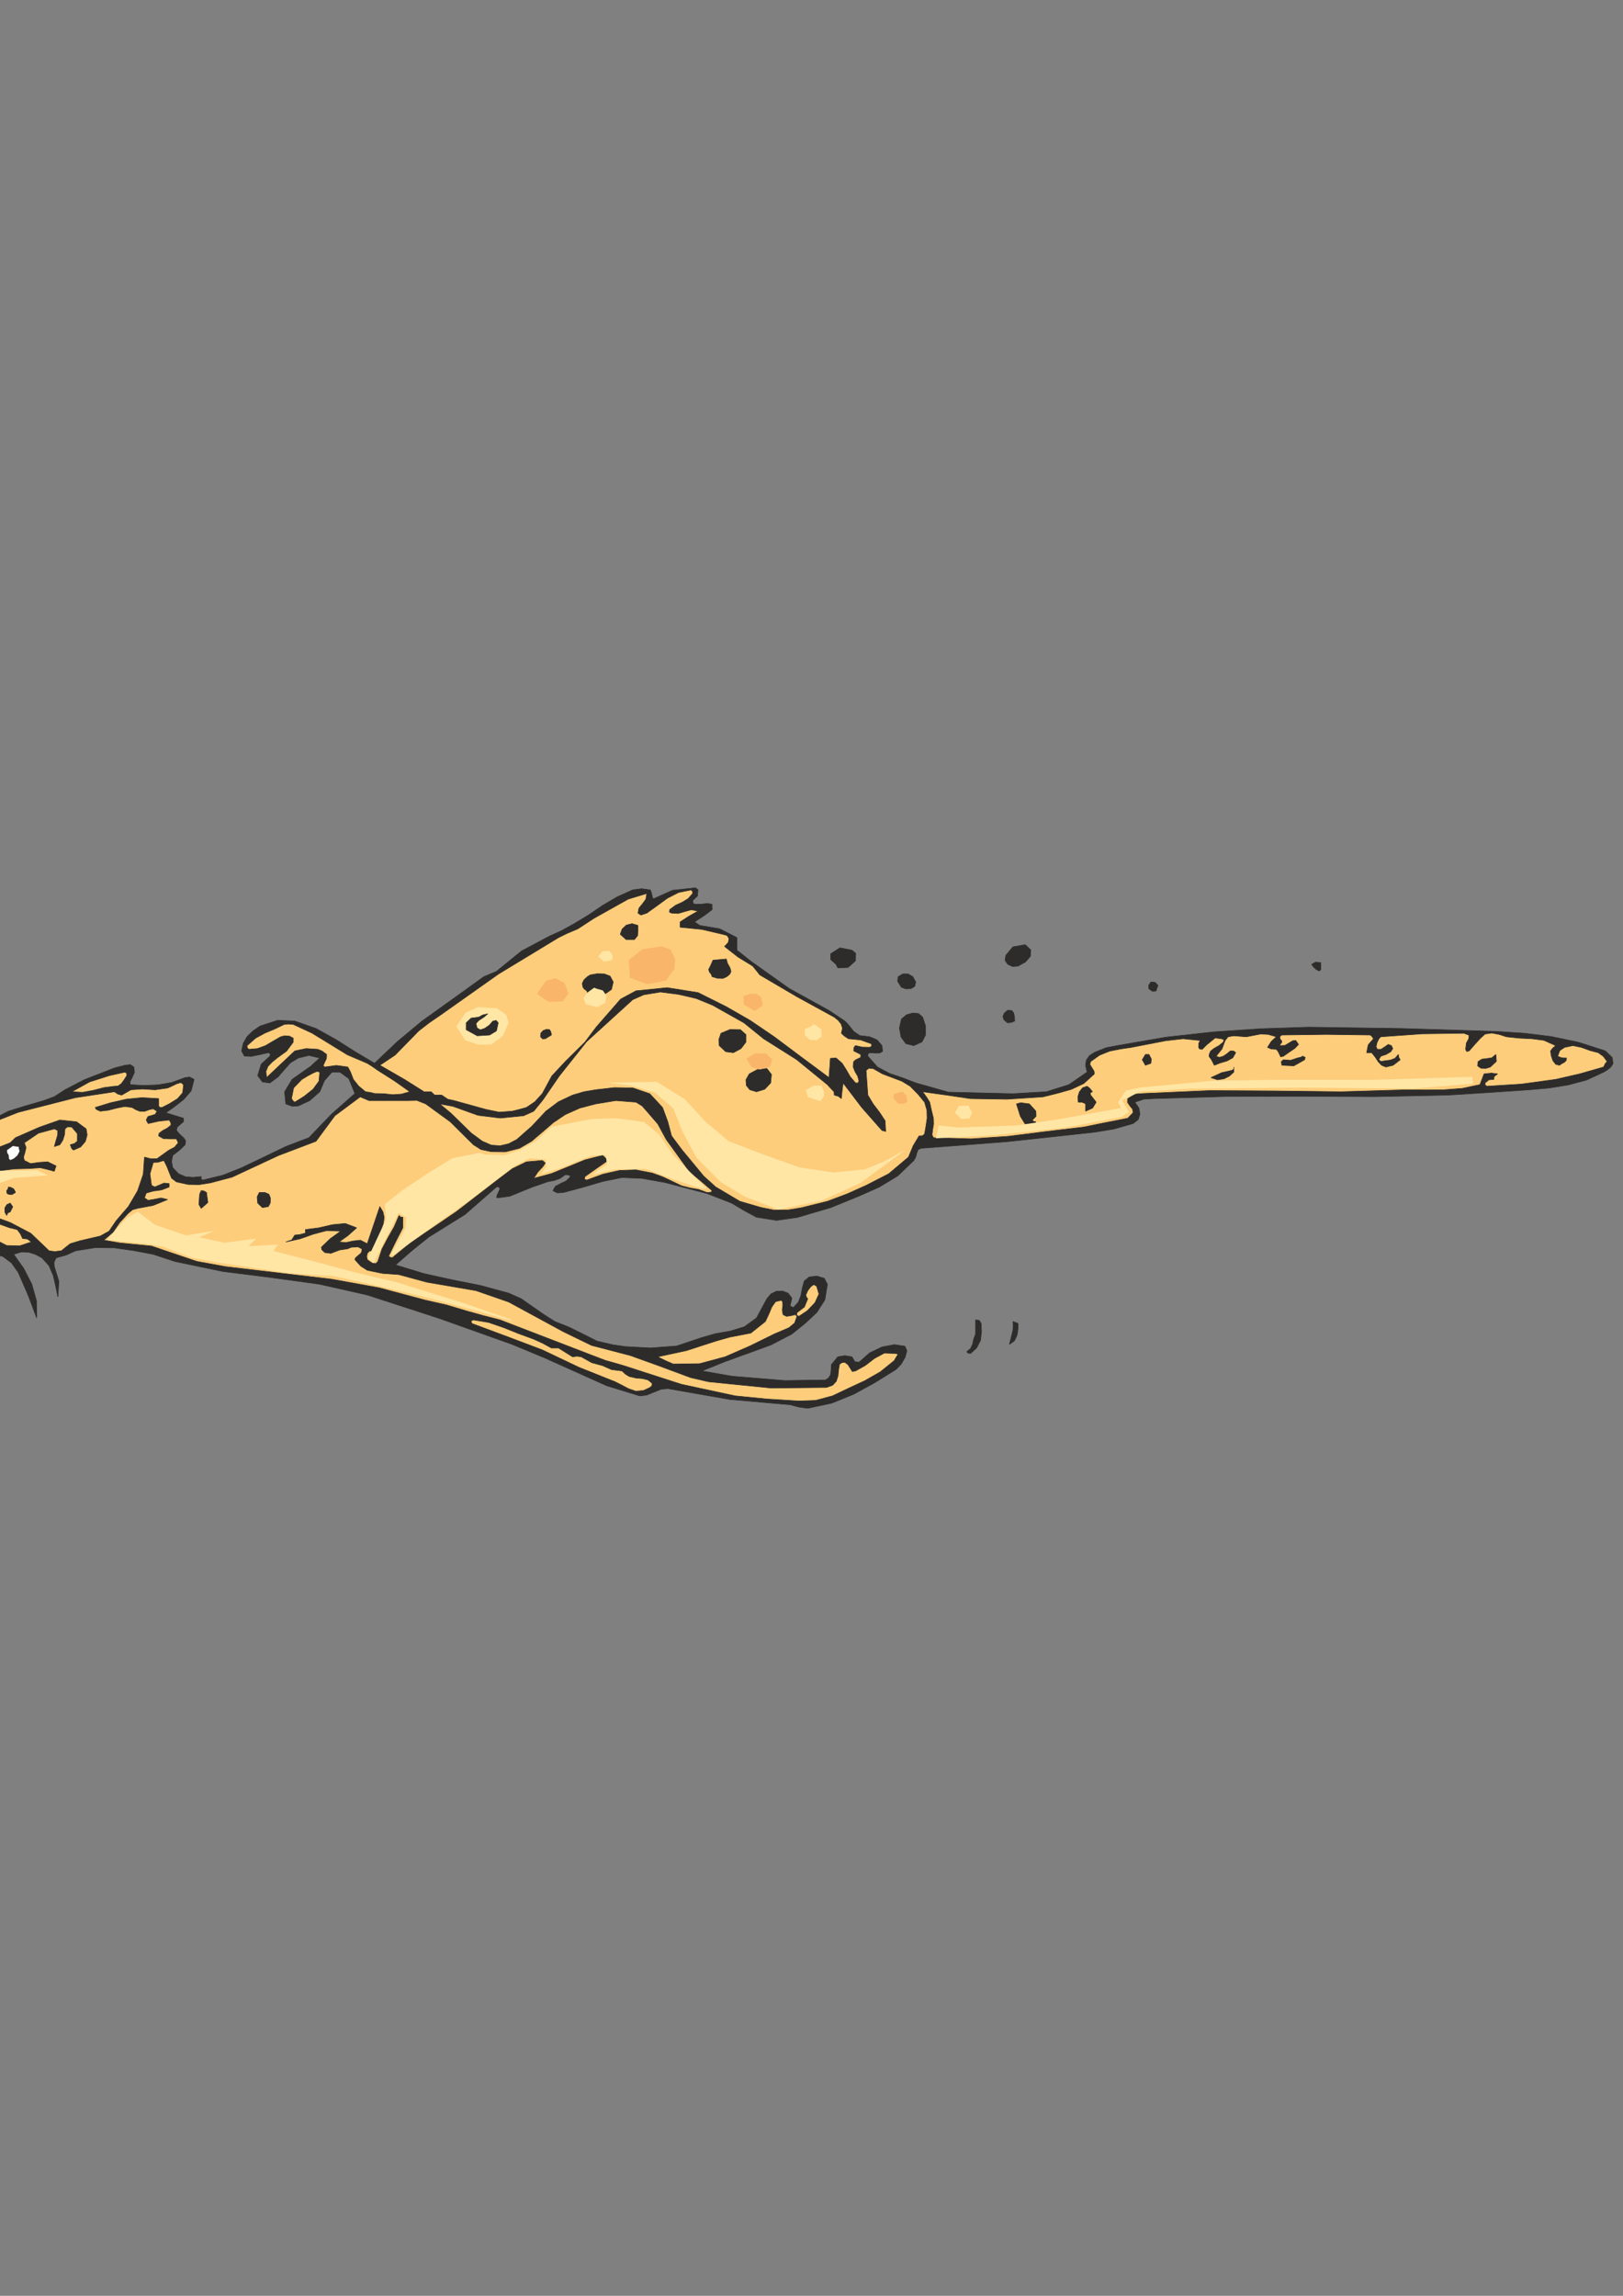 <?xml version="1.0" encoding="utf-8"?>
<!-- Created by UniConvertor 2.0rc4 (https://sk1project.net/) -->
<svg xmlns="http://www.w3.org/2000/svg" height="841.89pt" viewBox="0 0 595.276 841.89" width="595.276pt" version="1.1" xmlns:xlink="http://www.w3.org/1999/xlink" id="8db851de-f613-11ea-8191-dcc15c148e23">

<rect x="0" y="0" width="595.276" height="841.89" fill="#808080" stroke="none"/>

<g>
	<path style="stroke-linejoin:bevel;stroke:#2d2c2b;stroke-width:0.216;stroke-miterlimit:10.433;fill:#2d2c2b;" d="M 154.79,374.433 L 154.79,374.433 166.454,366.081 177.47,358.161 179.846,357.153 182.078,356.217 191.294,348.729 201.59,343.257 206.054,341.241 210.59,338.721 215.846,335.553 221.03,332.025 226.43,328.857 232.046,326.337 235.286,325.905 238.526,326.337 238.886,327.273 239.39,329.433 239.75,329.577 246.662,326.481 254.078,325.689 255.086,325.545 256.022,326.337 255.806,328.569 254.078,330.225 254.15,331.161 254.726,331.593 257.03,331.593 259.406,331.305 261.134,331.593 261.206,333.537 258.254,335.769 254.726,338.073 256.67,339.369 263.942,340.593 270.278,343.833 270.278,348.441 275.462,352.545 289.43,362.481 304.046,370.545 309.878,374.433 311.246,375.873 313.118,378.249 315.35,379.761 318.95,380.193 321.686,381.345 323.486,383.433 323.702,385.521 322.622,386.169 320.966,386.169 318.95,386.025 318.374,386.457 318.302,387.321 321.83,391.281 326.294,393.657 331.19,395.313 335.87,397.113 347.822,400.497 371.51,401.073 383.822,400.353 392.03,397.761 398.726,393.153 398.15,390.705 398.438,388.761 399.59,387.105 401.39,385.953 405.638,384.225 409.742,383.433 427.67,380.337 445.31,378.393 462.662,377.241 479.942,376.665 514.43,377.169 549.206,378.249 559.07,378.897 569.006,380.121 578.942,382.209 588.806,385.377 591.326,387.825 591.614,390.057 590.75,391.353 589.382,392.433 588.158,393.153 581.966,396.033 575.27,397.833 568.142,398.985 560.87,399.633 545.966,400.641 531.062,401.577 503.99,402.153 476.99,402.009 449.846,402.081 422.774,402.873 419.462,403.089 416.222,404.169 417.734,406.329 418.094,408.633 417.446,410.577 415.574,412.017 408.446,414.033 401.39,415.185 369.566,418.641 337.742,421.089 336.734,421.593 336.23,422.889 335.87,424.329 335.15,425.553 329.318,431.169 322.55,435.273 315.278,438.513 304.694,442.833 292.454,446.433 284.822,447.513 277.478,446.361 272.654,443.769 268.334,441.177 259.262,437.649 243.854,433.617 235.286,432.105 228.086,431.817 221.03,433.257 213.902,435.345 206.702,437.289 204.326,437.433 202.814,436.641 203.678,435.057 205.55,434.049 207.71,433.041 209.294,431.457 208.646,430.881 207.35,430.737 205.334,432.177 203.174,432.897 200.942,433.329 195.11,435.345 186.974,438.657 182.726,439.233 182.15,439.161 182.294,438.369 182.87,437.073 183.374,435.993 182.942,435.201 182.078,435.273 170.558,445.353 154.79,374.433 154.79,374.433 Z" />
	<path style="stroke-linejoin:bevel;stroke:#2d2c2b;stroke-width:0.216;stroke-miterlimit:10.433;fill:#2d2c2b;" d="M 30.878,395.961 L 38.078,393.153 41.966,391.641 45.854,390.633 47.798,390.417 49.094,391.281 49.31,393.225 48.446,395.169 47.654,396.753 47.798,397.761 52.766,398.049 57.95,397.833 62.99,396.969 67.886,395.169 69.542,394.953 71.198,395.817 70.118,399.993 67.382,403.161 64.07,405.753 60.83,408.057 67.31,410.073 67.31,411.297 66.23,412.233 65.006,413.313 64.718,414.537 65.87,415.905 67.31,417.201 68.102,418.353 67.886,419.793 65.87,421.737 63.35,423.681 62.918,425.913 63.35,428.217 65.51,430.449 68.03,431.529 70.838,431.745 73.79,431.457 73.79,432.393 74.366,432.753 81.782,430.953 88.622,428.217 96.758,424.329 104.822,420.441 109.142,418.785 113.318,417.201 121.526,408.633 130.166,401.001 127.934,395.529 124.694,393.153 121.742,393.153 119.006,396.249 117.278,400.353 113.606,403.593 109.43,405.537 109.43,405.537 107.198,405.681 104.822,404.817 104.39,400.353 107.126,395.817 113.894,391.065 117.278,387.969 113.318,387.033 109.43,387.969 106.55,389.697 104.246,392.289 101.942,394.953 98.99,397.113 96.254,396.753 94.526,394.449 95.822,390.201 98.99,387.321 99.206,386.457 98.414,386.025 95.246,386.745 92.078,387.393 89.63,387.249 88.622,385.377 89.198,382.641 90.638,380.121 92.798,378.033 95.462,376.233 101.87,374.145 108.134,374.433 115.91,377.169 123.182,381.201 130.238,385.665 137.366,389.913 145.79,381.921 154.79,374.433 170.558,445.353 157.382,453.561 151.262,458.457 145.07,463.857 155.438,467.025 165.878,469.329 176.318,471.417 186.614,474.225 191.15,476.241 199.286,481.929 203.462,484.593 208.718,486.681 213.83,489.201 218.942,491.793 224.846,493.161 229.382,493.809 238.526,494.313 248.174,493.593 257.39,490.497 262.43,489.057 267.83,488.121 273.014,486.537 277.478,483.297 281.294,476.241 282.734,474.513 284.75,473.505 286.982,473.433 289.07,474.225 290.438,476.025 289.79,478.833 290.15,479.121 291.014,479.481 292.814,477.537 293.75,475.089 294.254,472.353 294.974,469.761 296.846,468.249 299.654,467.961 302.318,468.753 303.47,470.985 302.534,476.673 299.582,481.281 295.262,485.313 290.438,489.201 282.662,493.233 265.814,499.353 257.39,502.737 268.622,504.681 287.846,506.265 302.75,506.049 303.902,505.329 304.694,504.033 304.982,500.361 307.286,497.553 309.878,497.121 312.47,497.553 313.55,499.353 315.062,499.569 318.95,496.113 323.486,493.953 328.022,493.089 331.91,493.665 332.63,495.321 331.982,497.697 330.542,500.217 328.67,502.161 321.038,506.913 313.19,511.233 305.054,514.545 296.27,516.417 293.03,515.985 289.79,515.121 267.614,513.177 245.006,509.217 242.486,509.433 237.158,511.593 234.638,511.881 222.47,508.137 199.718,497.913 187.91,493.017 161.27,483.513 134.702,474.873 117.134,470.913 99.35,468.465 81.638,466.233 64.07,462.561 56.222,459.969 49.022,458.601 41.966,457.593 34.91,457.521 27.71,458.673 24.398,460.185 20.582,461.265 19.79,462.921 19.934,464.505 21.59,469.833 21.23,475.593 20.438,471.633 19.502,467.673 17.99,464.145 15.398,461.265 12.95,459.969 10.43,459.177 7.838,459.105 5.03,459.969 8.702,465.153 11.654,470.913 13.382,477.033 13.454,483.297 10.43,475.233 6.686,466.593 4.238,463.137 1.07,460.761 -2.674,459.753 -7.282,460.617 -4.33,468.897 -4.69,478.113 -5.41,478.761 -6.058,478.833 -6.778,474.081 -6.85,469.113 -7.642,464.577 -10.594,461.265 -14.266,460.617 -18.37,459.969 -19.81,459.249 -21.25,458.313 -22.69,457.953 -24.202,458.673 -30.682,467.097 -35.218,477.465 -34.354,471.921 -32.122,466.593 -29.17,461.625 -26.146,456.729 -26.65,455.073 -28.738,454.785 -30.826,456.657 -32.986,458.529 -34.57,460.617 -35.218,463.281 -36.37,464.289 -36.514,463.281 -34.138,458.097 -30.682,453.561 -30.754,451.905 -33.13,451.401 -36.154,451.113 -38.458,450.249 -39.826,448.809 -40.906,446.721 -41.194,444.633 -40.402,443.121 -35.002,442.473 -30.682,441.825 -23.194,438.225 -15.994,433.905 -13.33,431.241 -11.53,428.073 -11.242,424.257 -12.538,419.793 -12.538,419.793 -12.466,418.785 -11.242,416.697 -9.298,415.185 -6.634,413.025 -4.114,411.369 -0.514,409.353 3.086,407.481 9.35,405.537 16.046,403.593 19.934,402.153 23.822,399.633 30.878,395.961 30.878,395.961 Z" />
	<path style="stroke-linejoin:bevel;stroke:#2d2c2b;stroke-width:0.216;stroke-miterlimit:10.433;fill:#fdcd7b;" d="M 32.822,396.753 L 26.342,400.353 30.302,400.569 34.19,399.849 38.078,398.841 41.966,398.337 43.262,398.265 44.486,397.401 45.494,396.033 46.502,394.449 46.43,393.513 45.854,393.153 40.022,394.449 32.822,396.753 32.822,396.753 Z" />
	<path style="stroke-linejoin:bevel;stroke:#2d2c2b;stroke-width:0.216;stroke-miterlimit:10.433;fill:#fdcd7b;" d="M 56.87,399.633 L 52.262,399.345 48.014,399.633 44.63,401.577 43.262,401.217 41.966,400.353 27.71,402.513 6.614,407.913 0.062,410.505 -5.626,414.393 -9.946,419.793 -10.162,420.873 -10.018,422.169 -9.442,422.961 -8.65,423.033 -2.53,421.521 3.734,419.073 5.678,417.201 14.39,413.385 21.95,410.721 28.07,411.369 31.598,413.961 31.958,416.193 31.31,418.569 29.582,420.585 26.99,421.737 26.342,421.233 25.766,419.793 27.278,419.361 28.358,418.497 28.358,415.689 26.342,413.313 24.83,413.169 23.822,413.961 23.678,416.049 23.03,418.137 21.95,419.793 19.934,420.441 20.51,418.353 21.158,416.193 21.158,414.537 19.934,413.961 14.102,415.545 8.918,419.073 9.566,420.801 9.134,422.673 8.63,424.329 8.918,425.553 11.222,426.705 14.246,426.273 17.486,426.057 20.582,427.569 20.222,428.505 19.934,429.513 17.27,428.793 14.75,428.217 14.75,428.217 10.79,428.505 5.174,428.649 -1.522,429.513 -4.114,430.737 -4.114,429.873 -4.114,429.513 -4.114,429.513 -8.002,429.945 -14.77,434.337 -18.37,436.641 -18.37,436.641 -23.986,439.449 -28.09,443.769 -29.674,446.721 -29.386,449.601 -27.01,452.481 -23.986,454.569 -20.53,456.225 -17.074,458.025 -15.202,457.881 -14.41,456.729 -15.202,455.793 -16.21,454.713 -17.002,453.561 -17.074,452.193 -16.138,452.193 -15.13,452.193 -12.97,454.569 -10.666,456.513 -7.93,457.593 -4.69,457.377 -4.114,456.945 -4.114,456.081 -5.05,454.857 -6.058,454.137 -9.73,452.625 -12.538,450.249 -12.682,448.953 -11.89,447.945 -10.45,447.513 -9.298,447.657 -8.866,449.313 -7.93,450.897 -4.978,451.905 -2.53,453.561 -0.226,455.361 2.438,456.729 7.19,456.873 11.51,455.433 10.07,454.353 8.27,454.137 7.55,452.553 6.326,450.897 3.374,450.177 0.422,449.097 -2.53,448.377 -5.41,448.305 -5.41,447.441 -5.41,447.009 -0.586,446.721 3.734,448.305 3.734,448.305 11.294,452.265 17.99,458.673 20.006,458.961 22.526,458.673 24.11,457.377 25.766,456.081 29.366,455.001 36.782,453.273 40.022,451.473 42.614,447.657 47.078,442.473 50.462,436.713 52.55,430.593 52.982,424.329 55.214,424.905 57.59,424.905 61.91,421.809 64.07,420.657 65.366,419.073 64.718,417.633 62.486,417.633 59.966,417.561 58.166,416.553 58.382,415.545 59.75,414.537 61.406,413.673 62.702,412.593 62.63,411.657 62.054,410.721 58.166,411.153 54.35,412.017 53.99,411.369 53.63,410.721 54.278,409.425 55.574,409.065 56.942,408.633 57.59,407.481 56.222,406.617 54.998,406.833 52.982,407.553 51.182,407.481 49.67,406.833 48.446,406.113 45.782,405.753 42.83,406.329 39.806,407.121 36.782,407.481 35.342,406.833 34.91,406.113 40.598,404.385 46.286,403.089 52.046,402.513 58.166,402.873 58.166,403.953 58.166,405.537 58.166,405.537 58.598,406.113 59.462,406.113 62.27,404.673 65.15,402.873 67.022,400.713 67.31,397.761 66.374,396.969 64.862,397.401 63.062,398.265 61.478,398.985 56.87,399.633 56.87,399.633 Z" />
	<path style="stroke-linejoin:bevel;stroke:#2d2c2b;stroke-width:0.216;stroke-miterlimit:10.433;fill:#ffffff;" d="M 3.086,423.681 L 3.158,424.905 3.734,425.553 5.174,424.905 6.47,423.753 7.262,422.241 6.902,420.441 4.67,420.153 2.438,421.737 2.51,422.673 3.086,423.681 3.086,423.681 Z" />
	<path style="stroke-linejoin:bevel;stroke:#2d2c2b;stroke-width:0.216;stroke-miterlimit:10.433;fill:#ffffff;" d="M -4.042,425.697 L -4.69,424.905 -6.994,425.193 -9.298,426.273 -9.154,427.425 -8.65,428.217 -7.57,428.361 -6.346,428.505 -5.122,428.217 -4.114,426.921 -4.042,425.697 -4.042,425.697 Z" />
	<path style="stroke-linejoin:bevel;stroke:#2d2c2b;stroke-width:0.216;stroke-miterlimit:10.433;fill:#2d2c2b;" d="M 5.462,436.785 L 5.678,437.289 4.31,438.081 3.086,437.937 2.51,437.505 2.438,436.641 2.942,435.993 3.086,435.273 3.086,435.273 3.95,435.417 5.03,435.993 5.462,436.785 5.462,436.785 Z" />
	<path style="stroke-linejoin:bevel;stroke:#2d2c2b;stroke-width:0.216;stroke-miterlimit:10.433;fill:#2d2c2b;" d="M 2.87,444.777 L 2.438,445.713 1.79,444.489 1.79,442.905 2.51,441.753 3.734,441.177 4.67,442.545 3.734,444.417 2.87,444.777 2.87,444.777 Z" />
	<path style="stroke-linejoin:bevel;stroke:#2d2c2b;stroke-width:0.216;stroke-miterlimit:10.433;fill:#2d2c2b;" d="M -10.306,439.089 L -10.594,437.289 -9.514,436.713 -7.93,436.641 -7.138,437.937 -7.282,439.233 -7.714,439.593 -8.65,439.881 -10.306,439.089 -10.306,439.089 Z" />
	<path style="stroke-linejoin:bevel;stroke:#2d2c2b;stroke-width:0.216;stroke-miterlimit:10.433;fill:#2d2c2b;" d="M -13.618,443.409 L -13.834,444.417 -15.13,444.561 -16.426,443.769 -16.282,442.833 -15.778,441.825 -14.77,441.897 -13.834,442.473 -13.618,443.409 -13.618,443.409 Z" />
	<path style="stroke-linejoin:bevel;stroke:#2d2c2b;stroke-width:0.216;stroke-miterlimit:10.433;fill:#2d2c2b;" d="M -20.17,445.785 L -20.314,447.009 -21.034,447.513 -22.258,447.657 -23.05,446.361 -22.834,444.993 -21.97,444.993 -20.89,444.993 -20.17,445.785 -20.17,445.785 Z" />
	<path style="stroke-linejoin:bevel;stroke:#2d2c2b;stroke-width:0.216;stroke-miterlimit:10.433;fill:#fdcd7b;" d="M 77.174,433.761 L 73.07,434.409 68.966,434.337 64.718,433.401 62.918,432.033 61.19,427.713 60.11,425.553 57.95,426.201 56.222,426.273 54.998,430.449 55.574,434.697 56.798,435.273 60.182,433.833 62.054,434.049 62.054,435.273 59.246,436.353 56.15,436.785 53.63,437.505 52.982,439.233 54.278,440.169 56.51,439.809 59.102,439.305 61.478,439.881 56.15,442.041 50.39,443.121 48.59,443.625 46.934,444.993 43.91,448.305 41.462,451.833 38.078,454.785 43.91,455.793 55.574,456.945 72.134,462.561 82.79,464.505 121.742,469.113 139.166,472.281 156.158,476.817 163.79,478.545 170.99,480.705 170.99,480.705 177.182,482.433 183.374,484.017 217.07,496.977 217.07,496.977 221.966,498.849 226.79,500.217 226.79,500.217 228.734,500.793 249.902,507.633 269.63,511.881 281.294,513.033 293.03,513.753 299.15,513.537 305.342,511.881 311.246,509.073 317.15,506.337 322.838,503.097 328.022,498.921 328.382,498.201 329.39,496.617 328.67,496.329 324.35,496.185 320.75,498.129 317.366,500.721 313.766,502.737 312.614,502.953 311.03,500.433 309.878,499.569 308.87,499.641 307.934,500.217 307.574,502.305 307.358,504.537 306.71,506.553 305.342,507.993 305.342,507.993 303.11,508.785 282.878,509.001 259.91,506.697 253.358,505.185 240.542,500.433 231.11,497.049 216.998,493.377 206.63,488.337 186.614,477.465 174.59,473.289 156.59,470.193 146.222,467.385 140.246,466.953 134.702,465.801 132.326,464.289 130.166,461.913 130.382,461.265 132.542,459.393 132.83,458.025 131.318,457.233 128.87,457.377 127.43,457.953 124.55,458.385 121.31,459.609 119.15,459.321 118.07,458.313 117.854,457.377 121.166,454.209 124.982,451.473 119.87,451.257 114.974,452.553 110.078,454.281 104.822,455.433 106.982,454.713 108.134,452.913 109.79,452.769 112.022,452.193 112.022,451.473 112.022,450.897 116.99,450.249 121.958,449.097 126.638,448.665 130.814,450.249 127.574,453.129 124.334,455.433 126.926,455.649 129.59,455.073 132.182,454.785 134.702,456.081 139.31,442.473 140.462,444.417 140.894,446.433 140.606,448.593 139.958,450.609 138.014,454.713 136.646,458.673 135.494,458.745 134.702,459.609 134.486,460.761 134.702,461.913 135.566,462.561 136.646,463.281 137.87,463.353 138.59,462.561 140.102,458.025 142.262,453.921 144.566,449.889 146.366,445.713 146.87,446.289 147.734,446.361 147.734,448.593 147.734,450.249 145.07,455.433 142.55,460.617 142.91,460.977 143.846,461.265 150.326,455.937 167.462,444.273 182.942,432.321 187.91,428.577 193.094,426.057 198.926,425.553 200.006,426.489 199.07,427.857 197.27,429.801 195.758,432.105 202.238,430.377 208.43,427.857 214.55,425.337 221.03,423.681 222.974,425.553 218.726,428.505 214.55,431.457 214.334,432.393 215.198,432.753 221.102,430.593 227.15,429.225 233.27,429.009 239.174,430.161 242.99,431.529 246.95,433.401 249.974,434.841 253.07,435.633 256.31,436.209 259.262,437.289 260.774,437.217 261.206,436.641 257.246,433.257 252.782,429.513 244.358,417.849 241.262,412.161 237.23,407.481 235.502,405.537 233.27,404.169 225.854,403.593 218.438,404.817 212.678,406.329 207.35,408.705 202.958,411.657 198.926,415.113 194.966,418.497 190.502,421.089 185.318,422.385 180.134,422.313 176.39,421.521 173.654,419.793 165.158,411.369 156.158,404.817 152.918,403.521 149.678,403.593 149.678,403.593 142.55,403.593 135.35,403.593 132.11,402.225 122.822,409.137 115.91,418.497 102.086,423.753 85.094,431.673 77.174,433.761 77.174,433.761 Z" />
	<path style="stroke-linejoin:bevel;stroke:#2d2c2b;stroke-width:0.216;stroke-miterlimit:10.433;fill:#2d2c2b;" d="M 98.63,437.937 L 99.206,439.377 99.134,441.105 98.414,442.473 96.254,442.833 94.526,441.177 94.31,438.945 95.102,437.289 97.118,437.289 98.63,437.937 98.63,437.937 Z" />
	<path style="stroke-linejoin:bevel;stroke:#2d2c2b;stroke-width:0.216;stroke-miterlimit:10.433;fill:#2d2c2b;" d="M 73.07,439.881 L 73.214,437.937 73.79,436.641 73.79,436.641 74.726,436.713 75.734,437.289 75.734,437.289 76.238,440.961 73.79,443.121 73.79,443.121 72.998,441.753 73.07,439.881 73.07,439.881 Z" />
	<path style="stroke-linejoin:bevel;stroke:#2d2c2b;stroke-width:0.216;stroke-miterlimit:10.433;fill:#fdcd7b;" d="M 251.846,495.249 L 241.19,497.553 244.286,499.065 246.95,500.217 256.598,500.073 265.958,497.553 275.03,493.593 283.958,489.201 289.358,486.897 291.446,485.169 292.31,482.721 291.734,482.073 290.222,482.433 288.494,482.721 287.198,482.073 286.91,480.345 287.126,478.761 287.054,477.393 286.55,476.817 284.462,477.321 283.094,479.265 281.942,482.001 280.718,484.593 275.39,488.841 267.542,490.353 262.502,491.793 251.846,495.249 251.846,495.249 Z" />
	<path style="stroke-linejoin:bevel;stroke:#2d2c2b;stroke-width:0.216;stroke-miterlimit:10.433;fill:#fdcd7b;" d="M 229.382,503.889 L 228.158,502.737 224.27,502.233 221.03,500.793 217.07,499.713 213.182,497.553 211.598,497.337 210.014,497.553 204.83,494.313 202.238,494.313 198.926,492.513 195.758,491.073 190.07,488.985 184.67,486.825 179.27,484.953 173.654,484.017 172.79,484.377 173.006,485.313 185.966,490.137 198.926,495.033 212.246,501.369 225.566,506.697 228.014,507.921 230.462,509.217 233.126,510.153 235.934,509.937 237.086,509.433 238.31,508.857 239.102,508.209 239.174,507.273 237.734,506.049 235.718,505.545 233.27,505.329 230.75,504.753 229.382,503.889 229.382,503.889 Z" />
	<path style="stroke-linejoin:bevel;stroke:#2d2c2b;stroke-width:0.216;stroke-miterlimit:10.433;fill:#fdcd7b;" d="M 107.558,375.657 L 105.686,375.513 104.246,375.657 104.246,375.657 100.79,377.313 97.19,378.825 93.734,380.697 90.638,383.433 90.638,383.433 90.71,384.297 91.286,384.801 91.286,384.801 94.454,384.513 97.406,383.433 100.07,381.849 102.95,380.193 102.95,380.193 104.39,379.833 106.19,379.977 107.558,380.697 107.558,382.137 107.558,382.137 105.11,385.449 101.438,388.113 99.71,389.553 98.27,391.065 97.55,392.865 97.766,395.169 97.766,395.169 102.95,390.273 108.134,385.377 108.134,385.377 112.31,384.513 116.63,384.801 116.63,384.801 118.142,385.449 119.798,386.673 119.798,386.673 119.726,388.185 119.006,389.697 118.502,390.849 119.15,391.281 119.15,391.281 123.398,390.705 127.574,391.281 127.574,391.281 128.51,393.009 129.59,395.817 129.59,395.817 131.534,398.265 134.054,400.353 134.054,400.353 135.998,400.641 137.366,401.001 137.366,401.001 140.75,401.073 144.062,401.433 147.23,401.217 150.326,400.353 150.326,400.353 144.71,396.393 138.59,392.505 138.59,392.505 136.43,390.993 134.702,389.913 134.702,389.913 127.43,386.817 120.878,382.785 114.398,378.825 107.558,375.657 107.558,375.657 Z" />
	<path style="stroke-linejoin:bevel;stroke:#2d2c2b;stroke-width:0.216;stroke-miterlimit:10.433;fill:#fdcd7b;" d="M 110.726,395.817 L 107.702,398.913 106.91,402.873 106.91,402.873 107.558,403.809 108.134,404.169 108.134,404.169 111.59,402.009 114.83,399.417 116.99,396.465 117.278,393.153 117.278,393.153 116.27,392.865 114.758,393.513 112.742,394.593 110.726,395.817 110.726,395.817 Z" />
	<path style="stroke-linejoin:bevel;stroke:#2d2c2b;stroke-width:0.216;stroke-miterlimit:10.433;fill:#fdcd7b;" d="M 144.926,386.889 L 139.31,390.633 148.31,395.817 155.51,400.353 158.102,400.353 159.398,401.577 161.99,401.577 164.222,403.089 166.526,403.593 178.19,406.833 183.086,407.841 187.91,407.481 190.502,406.833 193.094,406.113 196.19,404.025 198.926,401.001 202.382,394.593 207.35,389.265 214.55,382.137 218.726,376.593 227.654,366.369 233.27,363.345 244.718,362.193 256.022,363.993 261.206,366.585 266.39,369.177 275.174,374.217 283.958,380.193 293.966,387.681 304.046,395.169 304.406,390.489 304.55,388.113 306.638,387.969 308.87,389.913 310.382,392.289 311.822,394.809 313.766,397.113 314.63,397.185 315.062,396.393 314.558,394.593 313.55,392.865 312.902,391.137 313.118,389.265 313.91,388.617 315.71,387.753 315.71,386.673 314.414,386.025 313.118,385.377 313.19,384.153 313.766,383.433 316.358,384.009 318.95,384.081 319.742,383.649 319.67,382.785 315.638,381.345 311.174,380.913 309.59,379.833 308.582,378.897 309.014,377.097 308.51,375.513 307.43,374.145 305.99,372.993 292.31,365.505 278.702,357.513 276.11,354.273 270.71,350.961 265.742,347.073 267.11,345.633 267.398,344.193 266.678,343.041 265.094,342.609 257.39,340.809 249.47,340.017 249.47,338.073 252.566,336.057 256.022,334.113 253.574,333.609 251.198,334.257 248.75,334.977 246.302,334.833 245.51,334.473 245.654,333.537 247.814,331.953 250.19,330.873 252.35,329.577 254.078,327.633 254.078,327.633 254.006,326.841 253.43,326.337 248.894,327.273 244.79,329.361 241.046,332.097 237.23,334.833 235.07,335.553 233.99,334.833 234.35,333.033 235.574,331.521 236.87,329.793 237.23,327.633 230.39,329.721 217.79,336.777 211.958,340.593 208.07,342.249 204.83,343.833 182.87,357.153 161.27,372.417 157.382,375.081 153.566,378.033 144.926,386.889 144.926,386.889 Z" />
	<path style="stroke-linejoin:bevel;stroke:#2d2c2b;stroke-width:0.216;stroke-miterlimit:10.433;fill:#fdcd7b;" d="M 205.118,394.593 L 199.142,403.305 195.758,407.481 192.086,409.137 183.518,410.001 175.31,408.993 166.094,405.681 161.27,404.817 165.374,408.201 172.79,415.473 176.894,418.497 180.206,419.937 183.446,420.153 186.542,419.433 189.566,417.849 195.11,412.953 200.222,407.481 204.83,404.025 210.014,401.577 214.19,400.353 218.438,399.633 225.35,398.841 232.19,398.985 238.31,401.073 242.99,406.113 244.934,411.369 246.302,416.553 250.19,421.737 258.11,431.313 262.502,435.273 271.358,440.529 278.99,442.761 283.958,443.769 289.07,443.697 293.894,442.905 303.47,440.529 310.742,437.793 317.654,434.697 325.934,430.449 333.206,424.329 334.934,420.153 337.094,416.553 338.39,416.481 339.11,415.833 339.614,412.953 340.046,410.073 339.974,407.121 339.11,404.169 336.734,401.289 333.854,398.337 330.758,396.465 323.702,393.801 320.246,391.857 318.734,391.713 317.654,392.505 318.302,401.577 320.246,404.817 322.55,407.841 324.638,411.009 324.854,414.897 323.486,414.537 316.07,406.113 309.23,397.113 308.87,399.993 308.582,402.873 307.502,402.009 305.99,401.577 305.918,400.353 304.19,398.553 303.47,397.761 303.47,397.761 292.166,388.545 280.07,380.913 272.87,375.081 261.35,368.601 255.374,366.153 248.894,364.641 242.198,363.777 236.078,364.785 232.046,366.585 215.126,381.993 205.118,394.593 205.118,394.593 Z" />
	<path style="stroke-linejoin:bevel;stroke:#2d2c2b;stroke-width:0.216;stroke-miterlimit:10.433;fill:#2d2c2b;" d="M 275.03,399.633 L 273.734,398.049 273.59,395.961 274.814,393.801 277.91,392.145 281.294,391.857 282.95,394.017 282.662,397.113 280.502,399.417 277.478,400.353 275.03,399.633 275.03,399.633 Z" />
	<path style="stroke-linejoin:bevel;stroke:#2d2c2b;stroke-width:0.216;stroke-miterlimit:10.433;fill:#2d2c2b;" d="M 266.174,385.665 L 263.798,383.433 263.654,381.201 264.446,378.897 267.758,377.529 271.574,377.601 273.59,379.401 273.59,382.137 271.79,384.513 268.982,386.025 266.174,385.665 266.174,385.665 Z" />
	<path style="stroke-linejoin:bevel;stroke:#2d2c2b;stroke-width:0.216;stroke-miterlimit:10.433;fill:#2d2c2b;" d="M 202.094,378.537 L 202.238,379.545 202.238,379.545 201.158,380.193 200.006,380.913 198.998,380.985 198.278,380.193 198.35,378.897 199.142,377.961 200.438,377.457 201.59,377.601 202.094,378.537 202.094,378.537 Z" />
	<path style="stroke-linejoin:bevel;stroke:#2d2c2b;stroke-width:0.216;stroke-miterlimit:10.433;fill:#2d2c2b;" d="M 204.83,364.641 L 205.694,364.209 206.054,363.993 206.054,363.993 204.83,363.129 203.318,362.553 202.094,362.697 201.59,363.993 201.59,363.993 202.958,364.785 204.83,364.641 204.83,364.641 Z" />
	<path style="stroke-linejoin:bevel;stroke:#2d2c2b;stroke-width:0.216;stroke-miterlimit:10.433;fill:#2d2c2b;" d="M 215.198,363.345 L 214.262,362.625 213.83,362.049 213.542,360.681 214.19,359.313 215.342,358.233 216.494,357.513 219.014,357.081 221.678,357.153 223.766,357.945 224.918,360.105 224.27,362.841 222.11,364.353 219.014,364.857 215.846,364.641 215.198,363.345 215.198,363.345 Z" />
	<path style="stroke-linejoin:bevel;stroke:#2d2c2b;stroke-width:0.216;stroke-miterlimit:10.433;fill:#2d2c2b;" d="M 261.494,352.113 L 266.39,351.681 266.822,353.265 267.758,354.921 267.758,354.921 268.118,356.289 267.614,357.297 266.534,358.161 265.094,358.809 263.15,358.737 261.206,358.161 260.846,357.225 260.198,356.433 259.91,355.497 260.558,354.273 261.494,352.113 261.494,352.113 Z" />
	<path style="stroke-linejoin:bevel;stroke:#2d2c2b;stroke-width:0.216;stroke-miterlimit:10.433;fill:#2d2c2b;" d="M 233.99,341.313 L 233.846,343.113 232.694,344.553 229.67,344.553 227.51,342.609 228.158,340.737 229.742,339.225 231.83,338.721 233.99,339.369 233.99,340.305 233.99,341.313 233.99,341.313 Z" />
	<path style="stroke-linejoin:bevel;stroke:#2d2c2b;stroke-width:0.216;stroke-miterlimit:10.433;fill:#2d2c2b;" d="M 306.638,353.625 L 304.694,351.897 304.694,349.737 308.078,347.577 312.47,348.441 313.838,349.593 313.766,352.329 311.03,354.777 307.286,354.921 306.638,353.625 306.638,353.625 Z" />
	<path style="stroke-linejoin:bevel;stroke:#2d2c2b;stroke-width:0.216;stroke-miterlimit:10.433;fill:#2d2c2b;" d="M 335.51,361.689 L 334.07,362.553 332.27,362.625 330.614,362.049 329.246,359.889 329.39,358.161 331.118,357.153 333.062,357.153 334.79,358.161 335.87,360.105 335.51,361.689 335.51,361.689 Z" />
	<path style="stroke-linejoin:bevel;stroke:#2d2c2b;stroke-width:0.216;stroke-miterlimit:10.433;fill:#2d2c2b;" d="M 332.27,382.713 L 330.47,380.265 329.894,376.953 330.614,373.713 332.486,372.129 334.79,371.481 336.95,371.697 338.39,372.993 339.47,376.233 339.47,379.473 338.174,382.065 335.15,383.433 332.27,382.713 332.27,382.713 Z" />
	<path style="stroke-linejoin:bevel;stroke:#2d2c2b;stroke-width:0.216;stroke-miterlimit:10.433;fill:#2d2c2b;" d="M 371.366,354.417 L 369.638,353.625 368.63,352.185 368.918,350.313 371.51,347.217 376.046,346.425 378.062,348.369 377.918,350.673 376.118,352.761 373.382,354.273 371.366,354.417 371.366,354.417 Z" />
	<path style="stroke-linejoin:bevel;stroke:#2d2c2b;stroke-width:0.216;stroke-miterlimit:10.433;fill:#2d2c2b;" d="M 368.198,373.929 L 367.838,372.705 368.342,371.553 369.566,370.473 371.078,370.545 371.798,371.481 372.086,372.849 372.158,374.433 370.862,374.937 369.566,375.081 368.198,373.929 368.198,373.929 Z" />
	<path style="stroke-linejoin:bevel;stroke:#2d2c2b;stroke-width:0.216;stroke-miterlimit:10.433;fill:#2d2c2b;" d="M 424.286,362.481 L 424.07,363.345 422.774,363.561 421.406,362.625 421.262,361.401 422.126,360.105 423.71,360.249 424.718,361.401 424.286,362.481 424.286,362.481 Z" />
	<path style="stroke-linejoin:bevel;stroke:#2d2c2b;stroke-width:0.216;stroke-miterlimit:10.433;fill:#fdcd7b;" d="M 347.174,401.577 L 338.39,400.353 339.758,402.225 340.982,404.169 341.63,407.121 342.35,410.073 342.422,412.161 342.062,414.321 341.846,416.193 342.35,417.201 356.246,417.633 369.854,416.697 383.534,414.969 397.43,413.313 405.566,411.657 413.63,410.073 415.574,408.057 415.43,406.761 414.422,405.537 413.558,404.241 413.63,402.873 416.366,401.217 419.462,401.001 443.726,399.921 467.846,400.065 491.894,400.353 516.158,399.633 522.998,399.705 529.694,399.633 536.318,399.129 542.798,397.761 544.31,393.801 547.046,393.513 549.206,393.801 549.206,393.801 549.206,393.945 548.63,394.233 547.91,394.953 547.91,395.817 546.11,395.961 544.67,397.113 544.742,397.905 545.318,398.337 557.99,397.545 570.59,395.817 579.374,393.801 588.158,391.281 588.806,389.985 589.454,389.265 588.086,387.393 586.214,386.025 583.19,385.233 580.022,384.081 576.926,383.433 573.83,384.081 572.102,385.233 571.31,387.321 572.678,387.897 574.55,387.969 574.478,388.833 573.758,389.553 572.678,390.129 571.958,390.633 570.59,390.273 569.582,388.977 568.934,387.105 568.718,385.377 569.438,384.441 570.59,383.433 566.27,381.489 561.806,380.913 557.27,380.697 552.518,380.193 549.854,379.329 547.118,378.825 544.67,379.185 542.798,380.913 540.782,383.145 538.838,385.377 537.974,385.593 537.542,384.801 537.83,382.497 538.694,380.913 538.838,379.617 536.894,378.897 521.63,379.113 506.438,380.193 505.79,380.841 505.07,382.281 504.71,383.793 505.142,384.801 506.51,384.801 507.95,383.865 509.174,383.001 510.326,383.433 510.83,384.513 510.11,385.665 508.382,386.673 506.438,387.321 505.718,388.545 506.438,389.265 508.094,388.977 509.894,388.761 511.622,388.113 512.918,386.673 512.99,387.681 513.566,388.617 510.974,390.633 508.31,391.281 506.726,390.633 505.502,389.337 504.422,387.681 503.126,386.025 501.974,386.025 501.254,386.025 501.83,383.145 503.774,380.913 503.126,379.977 502.55,379.545 486.35,379.329 470.15,379.545 469.502,379.977 469.43,380.913 470.006,381.561 470.15,382.137 469.502,383.073 469.43,383.433 471.302,383.361 474.182,381.633 475.262,381.561 476.27,383.001 474.902,384.441 472.67,385.953 470.726,387.321 470.726,387.321 469.718,387.537 468.782,385.593 468.134,384.801 468.134,384.801 466.262,384.657 464.894,384.081 464.894,384.081 466.262,381.921 468.134,380.193 468.134,380.193 465.182,379.329 462.374,379.185 457.118,380.193 452.51,379.833 450.422,380.193 449.342,381.561 448.19,384.657 446.03,387.321 447.254,387.753 448.694,387.321 450.062,386.385 451.286,385.377 452.51,385.449 453.23,386.025 452.15,387.897 450.062,389.049 447.614,389.769 445.382,390.633 444.23,388.401 443.51,387.537 443.51,386.673 444.014,385.449 445.31,384.441 447.11,383.433 448.694,382.137 448.91,381.273 448.046,380.913 445.67,380.625 442.574,383.145 440.918,384.801 439.982,384.657 439.622,384.081 439.694,382.497 440.27,381.561 433.934,380.913 427.598,381.633 421.262,382.857 414.926,384.081 411.038,384.657 407.006,385.449 403.262,386.961 400.022,389.265 399.734,390.345 401.246,392.793 401.39,393.801 397.502,397.329 392.894,399.489 387.782,400.929 382.526,402.225 369.278,403.089 355.958,402.873 347.174,401.577 347.174,401.577 Z" />
	<path style="stroke-linejoin:bevel;stroke:#2d2c2b;stroke-width:0.216;stroke-miterlimit:10.433;fill:#2d2c2b;" d="M 379.934,407.481 L 380.006,409.353 378.638,410.721 379.07,411.225 379.934,411.369 378.566,413.025 376.694,413.313 374.246,409.353 372.806,404.817 374.39,404.385 377.558,404.817 379.934,407.481 379.934,407.481 Z" />
	<path style="stroke-linejoin:bevel;stroke:#2d2c2b;stroke-width:0.216;stroke-miterlimit:10.433;fill:#2d2c2b;" d="M 396.782,404.169 L 395.918,404.169 395.486,404.169 395.486,404.169 395.342,402.153 395.918,400.353 397.07,398.913 398.726,398.337 399.734,399.129 400.67,400.353 399.878,400.713 400.022,401.577 401.03,402.873 402.038,404.169 400.742,406.329 398.15,407.481 398.15,404.817 398.15,404.817 397.718,404.529 396.782,404.169 396.782,404.169 Z" />
	<path style="stroke-linejoin:bevel;stroke:#2d2c2b;stroke-width:0.216;stroke-miterlimit:10.433;fill:#2d2c2b;" d="M 421.406,386.673 L 422.27,388.329 422.126,389.913 421.118,390.273 420.11,390.633 418.958,388.617 420.11,386.673 421.406,386.673 421.406,386.673 Z" />
	<path style="stroke-linejoin:bevel;stroke:#2d2c2b;stroke-width:0.216;stroke-miterlimit:10.433;fill:#2d2c2b;" d="M 451.862,392.505 L 452.51,392.073 452.51,391.281 452.51,393.153 450.926,394.593 448.91,395.601 446.534,395.961 444.158,395.169 448.046,393.369 451.862,392.505 451.862,392.505 Z" />
	<path style="stroke-linejoin:bevel;stroke:#2d2c2b;stroke-width:0.216;stroke-miterlimit:10.433;fill:#2d2c2b;" d="M 476.918,387.753 L 477.854,387.321 478.718,387.753 478.502,388.617 478.502,388.617 474.542,390.849 470.15,390.633 469.934,389.337 470.726,388.617 473.318,388.833 475.91,387.969 476.918,387.753 476.918,387.753 Z" />
	<path style="stroke-linejoin:bevel;stroke:#2d2c2b;stroke-width:0.216;stroke-miterlimit:10.433;fill:#2d2c2b;" d="M 544.958,391.785 L 543.158,391.713 541.934,390.849 542.15,389.265 543.518,388.401 545.318,388.185 547.19,387.897 548.63,386.673 548.846,389.193 546.614,391.281 544.958,391.785 544.958,391.785 Z" />
	<path style="stroke-linejoin:bevel;stroke:#2d2c2b;stroke-width:0.216;stroke-miterlimit:10.433;fill:#2d2c2b;" d="M 610.19,388.617 L 610.19,390.633 608.678,390.777 605.87,392.145 605.006,391.281 604.286,388.617 603.062,386.025 601.91,386.025 601.118,386.025 600.83,384.297 601.55,383.073 603.134,382.065 605.006,381.561 604.862,383.433 603.71,385.377 605.294,385.737 608.39,385.017 609.542,385.377 609.11,386.961 607.598,387.969 608.894,388.617 610.19,388.617 610.19,388.617 Z" />
	<path style="stroke-linejoin:bevel;stroke:#2d2c2b;stroke-width:0.216;stroke-miterlimit:10.433;fill:#2d2c2b;" d="M 632.006,388.545 L 631.574,387.969 631.574,387.321 631.574,386.673 636.11,386.025 636.47,387.249 635.75,388.113 634.454,388.473 632.87,388.617 632.006,388.545 632.006,388.545 Z" />
	<path style="stroke-linejoin:bevel;stroke:#2d2c2b;stroke-width:0.216;stroke-miterlimit:10.433;fill:#2d2c2b;" d="M 627.758,386.025 L 626.894,384.801 627.11,383.433 628.766,382.497 630.998,382.137 630.71,384.009 629.198,385.521 627.758,386.025 627.758,386.025 Z" />
	<path style="stroke-linejoin:bevel;stroke:#2d2c2b;stroke-width:0.216;stroke-miterlimit:10.433;fill:#2d2c2b;" d="M 483.83,356.073 L 482.75,355.497 481.67,354.489 481.094,353.625 482.462,352.833 484.406,352.977 484.406,354.273 484.406,355.569 483.83,356.073 483.83,356.073 Z" />
	<path style="stroke-linejoin:bevel;stroke:#2d2c2b;stroke-width:0.216;stroke-miterlimit:10.433;fill:#2d2c2b;" d="M 357.83,486.537 L 357.83,484.017 359.126,484.161 359.846,485.313 359.99,488.337 359.63,491.505 358.19,494.313 355.958,496.329 355.022,496.185 354.59,495.681 356.03,494.457 356.75,492.873 357.11,491.073 357.83,489.201 357.83,486.537 357.83,486.537 Z" />
	<path style="stroke-linejoin:bevel;stroke:#2d2c2b;stroke-width:0.216;stroke-miterlimit:10.433;fill:#2d2c2b;" d="M 371.654,486.033 L 371.51,484.593 373.382,485.313 373.382,487.401 373.022,489.633 372.086,491.649 370.214,493.017 370.862,490.497 371.51,487.833 371.654,486.033 371.654,486.033 Z" />
	<path style="stroke-linejoin:bevel;stroke:#2d2c2b;stroke-width:0.216;stroke-miterlimit:10.433;fill:#fdcd7b;" d="M 295.838,475.809 L 296.27,476.241 295.046,479.265 292.31,481.353 292.166,482.289 293.03,482.721 296.126,480.633 298.934,477.681 300.374,474.513 299.51,471.633 298.43,471.057 297.35,471.849 296.27,473.289 295.55,474.873 295.838,475.809 295.838,475.809 Z" />
	<path style="fill:#ffe6a5;" d="M -7.93,430.593 L -17.074,436.281 -23.41,439.593 -27.73,443.913 -28.81,446.793 -28.81,449.169 -25.57,452.481 -20.53,454.641 -17.29,456.153 -17.722,452.625 -20.962,450.249 -23.122,447.657 -23.626,445.425 -19.666,445.281 -19.882,448.089 -20.17,449.601 -17.29,451.113 -13.546,452.625 -10.954,453.057 -12.682,450.681 -12.682,447.657 -15.778,445.425 -16.858,442.833 -15.49,441.969 -14.05,441.753 -13.33,443.913 -13.114,445.713 -11.818,447.153 -9.658,447.441 -8.29,449.385 -5.482,451.113 -3.106,451.329 -2.89,449.169 -6.13,447.657 -5.05,446.505 -5.77,443.481 -9.226,439.953 -10.522,438.081 -10.306,437.145 -8.578,436.713 -6.994,438.081 -2.026,434.553 5.03,431.961 17.63,431.025 13.526,429.081 7.55,429.297 1.07,429.297 -4.618,429.945 -7.93,430.593 -7.93,430.593 Z" />
	<path style="fill:#ffe6a5;" d="M 43.19,450.249 L 46.646,446.505 50.534,444.345 56.87,449.169 68.246,453.057 78.686,451.329 73.07,453.705 82.214,455.721 93.95,454.209 91.142,457.017 101.87,456.369 100.286,458.745 114.902,462.489 130.238,466.593 145.934,470.337 170.342,477.969 186.902,483.657 188.054,484.521 174.734,480.633 155.726,475.593 138.95,471.633 122.39,467.961 105.758,466.881 88.262,464.217 79.55,462.921 70.19,461.193 59.966,457.233 55.142,456.369 39.23,454.641 43.19,450.249 43.19,450.249 Z" />
	<path style="fill:#ffe6a5;" d="M 134.918,461.409 L 137.078,463.137 146.222,444.777 149.03,446.505 148.67,450.465 143.342,460.113 143.99,460.473 160.838,448.233 172.214,440.241 188.774,427.569 194.246,424.761 200.15,425.193 200.366,427.785 198.35,430.593 204.758,428.649 216.926,423.825 222.182,423.609 222.614,426.921 216.926,430.881 225.422,428.865 236.798,428.649 247.31,432.609 256.454,435.633 259.046,435.849 247.022,423.609 241.55,415.833 236.15,411.441 225.854,410.073 216.926,410.361 202.31,413.169 196.622,418.353 190.79,421.665 185.03,423.609 178.118,423.393 175.886,422.745 165.878,424.761 156.95,430.233 147.302,436.713 141.182,441.537 141.614,447.153 134.918,461.409 134.918,461.409 Z" />
	<path style="fill:#ffe6a5;" d="M 301.31,440.313 L 285.47,443.553 273.302,438.873 264.374,433.473 255.446,424.545 250.478,415.257 246.878,406.329 240.11,400.641 231.47,398.121 222.83,397.041 240.83,396.681 251.198,403.089 258.686,411.297 267.254,418.497 281.222,423.825 293.39,428.145 305.558,429.945 317.006,428.865 324.134,425.985 332.054,421.665 315.566,433.833 301.31,440.313 301.31,440.313 Z" />
	<path style="fill:#ffe6a5;" d="M 343.214,417.417 L 364.31,416.337 391.166,413.457 411.542,409.569 414.062,407.769 411.542,403.449 418.31,400.281 436.958,399.201 476.702,398.841 518.174,399.201 540.35,397.401 539.99,394.881 504.278,395.961 469.142,395.961 444.518,396.321 417.95,398.841 412.982,399.921 410.102,404.169 411.182,406.329 387.566,410.577 372.59,412.737 351.422,413.457 344.294,412.737 343.214,417.417 343.214,417.417 Z" />
	<path style="fill:#ffe6a5;" d="M 170.774,371.409 L 167.39,376.449 170.63,381.489 175.67,383.145 180.278,383.001 184.454,379.833 186.542,375.153 185.75,372.273 182.366,369.753 175.238,369.321 170.774,371.409 170.774,371.409 Z" />
	<path style="fill:#f9b66b;" d="M 196.91,364.425 L 201.158,367.377 206.414,367.233 208.502,364.281 206.99,360.393 203.822,358.737 200.294,359.601 196.91,364.425 196.91,364.425 Z" />
	<path style="fill:#f9b66b;" d="M 235.646,348.081 L 230.606,352.041 231.038,358.593 237.302,360.897 244.286,359.601 247.382,355.209 247.67,351.825 246.014,348.225 242.774,347.001 235.646,348.081 235.646,348.081 Z" />
	<path style="fill:#ffe6a5;" d="M 219.446,350.745 L 221.606,352.689 224.558,352.041 224.702,350.313 223.478,348.657 220.958,348.873 219.446,350.745 219.446,350.745 Z" />
	<path style="fill:#f9b66b;" d="M 272.654,365.289 L 272.87,368.457 276.83,370.761 279.782,368.673 279.206,365.721 277.55,364.425 275.39,364.425 272.654,365.289 272.654,365.289 Z" />
	<path style="fill:#f9b66b;" d="M 273.734,388.257 L 275.678,391.353 278.63,392.217 282.374,391.209 283.238,388.473 280.934,386.313 276.758,386.313 273.734,388.257 273.734,388.257 Z" />
	<path style="fill:#ffe6a5;" d="M 213.974,365.937 L 214.838,368.241 219.014,369.321 221.966,367.809 222.398,365.073 221.102,363.201 218.798,362.553 217.934,362.193 215.63,363.849 213.974,365.937 213.974,365.937 Z" />
	<path style="fill:#ffe6a5;" d="M 295.19,377.313 L 295.19,379.617 297.062,381.273 299.438,381.489 301.31,380.193 301.31,378.105 301.094,377.313 298.574,375.585 297.35,376.449 295.19,377.313 295.19,377.313 Z" />
	<path style="fill:#ffe6a5;" d="M 354.446,405.537 L 351.71,405.537 350.27,408.057 352.574,410.361 355.526,410.145 356.534,408.057 355.094,405.321 354.446,405.537 354.446,405.537 Z" />
	<path style="fill:#f9b66b;" d="M 327.95,401.073 L 327.662,402.801 329.39,404.673 331.262,404.889 332.774,404.025 332.558,401.937 331.55,400.857 331.118,400.281 327.95,401.073 327.95,401.073 Z" />
	<path style="fill:#ffe6a5;" d="M 295.55,399.777 L 296.342,402.369 300.95,403.809 302.318,401.721 302.03,399.777 301.238,398.121 298.43,398.121 295.55,399.777 295.55,399.777 Z" />
	<path style="stroke-linejoin:bevel;stroke:#2d2c2b;stroke-width:0.216;stroke-miterlimit:10.433;fill:#2d2c2b;" d="M 175.022,379.833 L 170.99,377.601 170.99,375.081 172.79,373.353 175.598,372.993 177.038,372.201 178.91,371.769 177.47,372.993 175.67,374.145 174.59,375.297 174.95,376.953 176.174,377.673 177.83,377.097 179.558,375.873 180.782,374.433 182.006,374.217 182.726,375.081 182.078,378.033 179.558,379.545 175.022,379.833 175.022,379.833 Z" />
</g>
</svg>